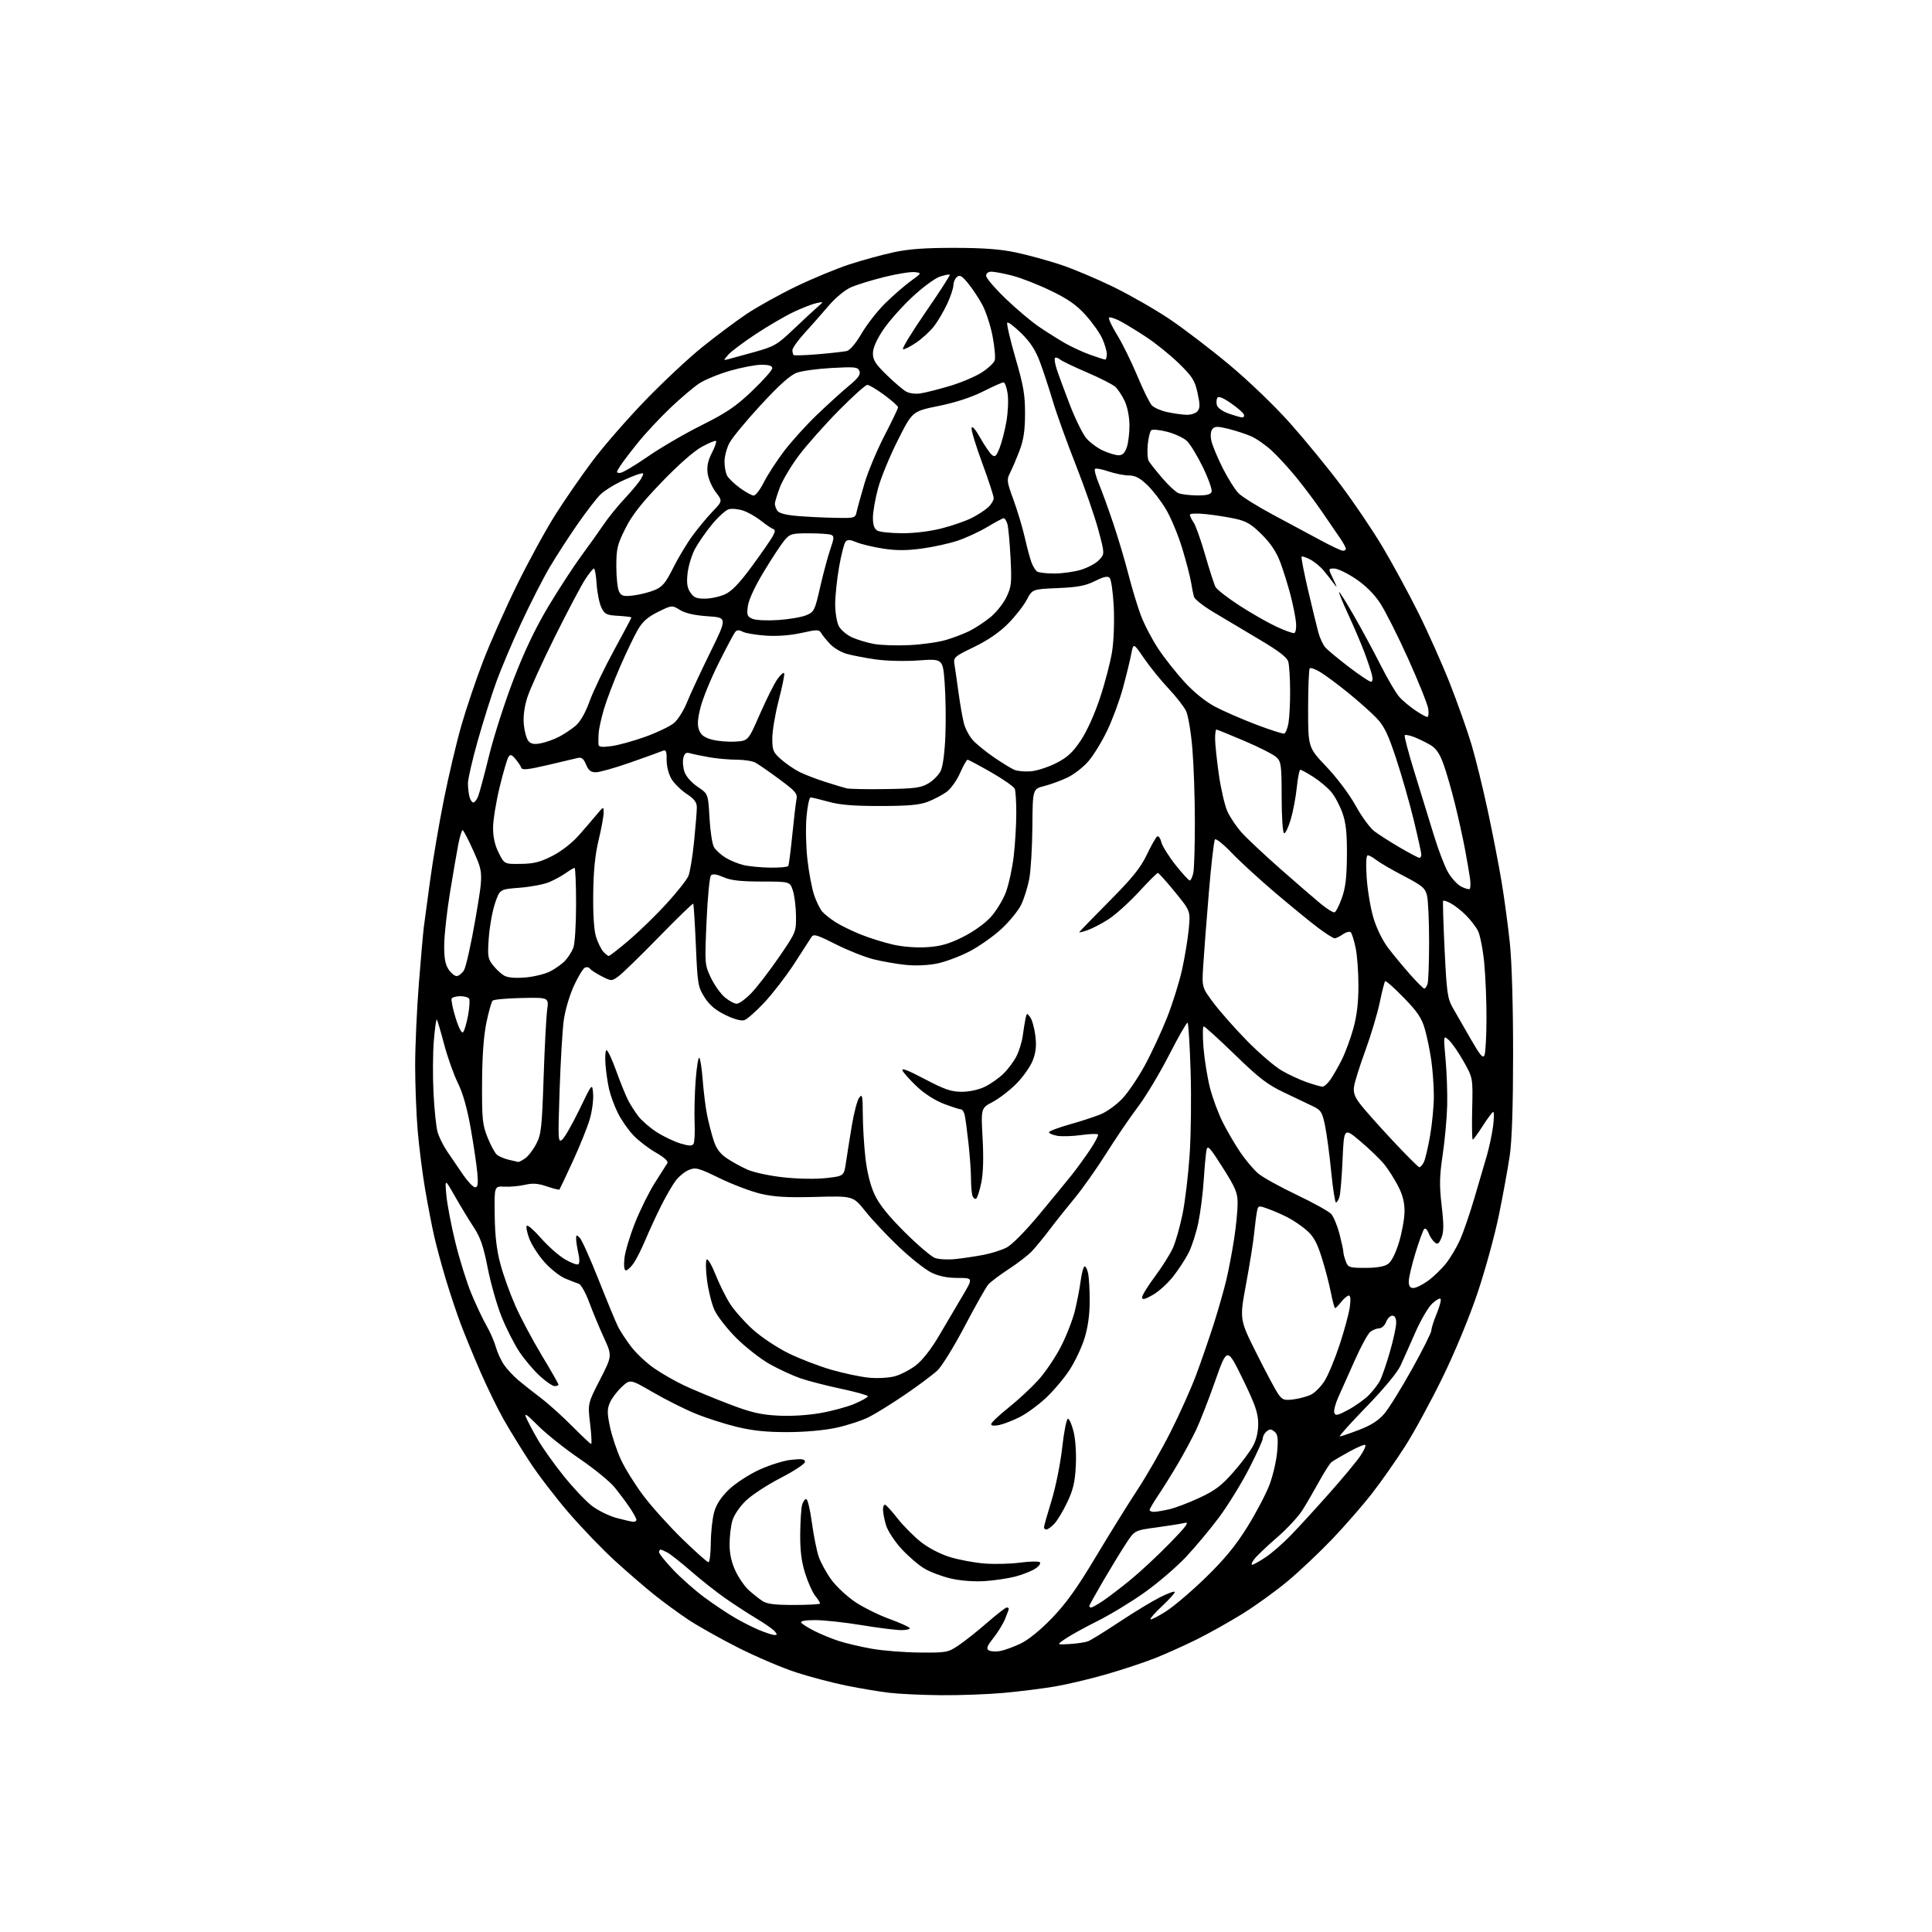 <?xml version="1.0" encoding="UTF-8" standalone="no"?>
<svg 
  version="1.1" 
  xmlns="http://www.w3.org/2000/svg" 
  xmlns:xlink="http://www.w3.org/1999/xlink" 
  xmlns:svg="http://www.w3.org/2000/svg"
  xmlns:rdf="http://www.w3.org/1999/02/22-rdf-syntax-ns#"
  xmlns:cc="http://creativecommons.org/ns#"
  xmlns:dc="http://purl.org/dc/elements/1.1/"
  viewBox="0 0 768 768"
  width="768"
  height="768"
>
<style>svg {background-color: white; }</style>"
<path stroke="none" fill="black" fill-rule="evenodd" d="M374.00,673.87C366.57,673.80 357.35,673.37 353.50,672.91C349.65,672.46 342.00,671.18 336.50,670.07C331.00,668.96 322.00,666.59 316.50,664.81C311.00,663.03 300.65,658.62 293.50,655.01C286.35,651.39 277.35,646.34 273.50,643.77C269.65,641.20 263.53,636.71 259.90,633.80C256.27,630.88 249.34,624.90 244.51,620.50C239.67,616.10 231.44,607.55 226.21,601.50C220.98,595.45 213.91,586.23 210.50,581.00C207.09,575.77 202.45,568.22 200.18,564.21C197.91,560.20 193.84,551.87 191.14,545.71C188.45,539.54 184.88,530.90 183.22,526.50C181.56,522.10 178.86,514.00 177.21,508.50C175.56,503.00 173.49,495.35 172.61,491.50C171.73,487.65 170.12,479.32 169.03,473.00C167.95,466.68 166.60,456.10 166.04,449.50C165.48,442.90 165.03,431.20 165.03,423.50C165.04,415.80 165.70,401.18 166.50,391.00C167.30,380.82 168.20,370.70 168.48,368.50C168.77,366.30 169.90,357.89 171.00,349.81C172.09,341.73 174.55,327.33 176.45,317.81C178.36,308.29 181.49,295.02 183.42,288.32C185.35,281.62 189.22,270.15 192.04,262.82C194.85,255.49 200.91,241.85 205.51,232.50C210.10,223.15 216.96,210.62 220.74,204.64C224.52,198.67 231.18,189.04 235.53,183.24C239.89,177.43 249.28,166.65 256.41,159.26C263.54,151.88 273.77,142.30 279.16,137.97C284.54,133.64 292.39,127.77 296.61,124.93C300.83,122.08 309.73,117.13 316.39,113.91C323.05,110.70 332.66,106.72 337.74,105.07C342.83,103.42 350.70,101.26 355.24,100.28C361.27,98.98 367.82,98.51 379.50,98.53C391.15,98.55 397.81,99.06 404.00,100.39C408.68,101.40 416.55,103.55 421.50,105.18C426.45,106.81 435.92,110.80 442.55,114.03C449.17,117.27 459.19,123.00 464.80,126.77C470.42,130.54 481.09,138.68 488.52,144.87C496.35,151.39 506.55,161.19 512.77,168.16C518.67,174.79 527.78,185.90 533.01,192.86C538.24,199.81 545.73,210.90 549.65,217.50C553.58,224.10 559.93,235.80 563.77,243.50C567.61,251.20 573.27,263.88 576.35,271.68C579.42,279.48 583.30,290.43 584.96,296.02C586.62,301.60 589.53,313.44 591.43,322.34C593.34,331.23 595.80,343.90 596.90,350.50C598.00,357.10 599.48,368.12 600.20,375.00C600.98,382.51 601.49,400.07 601.48,419.00C601.47,439.95 601.02,453.51 600.13,459.50C599.40,464.45 597.47,475.02 595.84,483.00C594.21,490.98 590.40,504.86 587.38,513.86C584.15,523.47 578.45,537.28 573.54,547.36C568.95,556.79 562.20,569.20 558.54,574.94C554.87,580.67 548.92,589.16 545.30,593.79C541.69,598.42 534.63,606.51 529.62,611.77C524.60,617.03 516.62,624.56 511.89,628.52C507.15,632.48 499.05,638.32 493.89,641.52C488.72,644.71 480.59,649.27 475.81,651.65C471.03,654.03 463.60,657.37 459.31,659.08C455.01,660.79 446.24,663.70 439.82,665.55C433.39,667.40 424.17,669.59 419.32,670.41C414.47,671.23 405.32,672.38 399.00,672.95C392.68,673.52 381.43,673.94 374.00,673.87zM365.58,656.91C376.27,657.00 376.81,656.90 381.08,654.03C383.51,652.40 388.62,648.35 392.43,645.03C396.24,641.72 399.73,639.00 400.18,639.00C400.63,639.00 401.00,639.24 401.00,639.53C401.00,639.82 400.33,641.66 399.51,643.62C398.70,645.58 396.60,648.98 394.86,651.18C392.36,654.33 391.97,655.37 393.04,656.03C393.79,656.49 395.78,656.63 397.45,656.34C399.13,656.04 402.78,654.73 405.56,653.42C408.72,651.94 413.43,648.13 418.13,643.27C423.73,637.47 428.15,631.31 435.52,619.00C440.95,609.92 448.40,597.92 452.08,592.32C455.77,586.73 461.70,576.38 465.27,569.32C468.85,562.27 473.45,552.00 475.51,546.50C477.56,541.00 480.74,531.77 482.58,526.00C484.41,520.22 486.65,512.35 487.55,508.50C488.45,504.65 489.82,497.45 490.58,492.50C491.34,487.55 491.97,481.25 491.97,478.50C491.98,474.11 491.25,472.36 486.04,464.12C480.96,456.10 480.03,455.09 479.61,457.12C479.34,458.43 478.85,463.77 478.51,469.00C478.18,474.23 477.21,481.85 476.37,485.94C475.53,490.03 473.79,495.46 472.50,498.00C471.21,500.54 468.39,504.84 466.24,507.56C464.08,510.28 460.45,513.54 458.16,514.81C454.97,516.59 454.00,516.79 454.00,515.70C454.00,514.92 456.31,511.17 459.13,507.39C461.95,503.60 465.15,498.53 466.24,496.11C467.33,493.70 469.05,487.62 470.08,482.61C471.10,477.60 472.37,466.97 472.90,458.99C473.44,451.00 473.61,436.02 473.28,425.70C472.96,415.37 472.42,406.76 472.08,406.55C471.75,406.35 468.45,412.10 464.75,419.34C461.04,426.58 455.46,435.88 452.35,440.00C449.23,444.12 443.56,452.45 439.75,458.50C435.94,464.55 430.27,472.57 427.16,476.32C424.05,480.07 419.59,485.67 417.26,488.76C414.93,491.84 411.78,495.69 410.26,497.31C408.74,498.93 404.57,502.16 401.00,504.48C397.43,506.81 393.76,509.57 392.85,510.61C391.95,511.65 387.75,519.09 383.52,527.14C379.29,535.19 374.40,543.12 372.66,544.76C370.92,546.39 365.23,550.66 360.00,554.23C354.77,557.81 348.22,561.88 345.44,563.29C342.66,564.69 336.81,566.61 332.44,567.55C327.58,568.60 320.03,569.27 313.00,569.29C304.59,569.30 299.13,568.73 292.69,567.16C287.85,565.98 280.42,563.58 276.19,561.82C271.96,560.07 264.45,556.29 259.50,553.42C250.50,548.20 250.50,548.20 247.13,551.35C245.28,553.08 243.16,555.89 242.43,557.59C241.33,560.16 241.33,561.76 242.47,567.17C243.21,570.73 245.14,576.54 246.76,580.08C248.37,583.61 252.40,590.10 255.71,594.50C259.02,598.90 266.00,606.66 271.23,611.75C276.45,616.84 281.13,621.00 281.62,621.00C282.10,621.00 282.53,617.51 282.56,613.25C282.59,608.99 283.20,603.48 283.91,601.00C284.77,597.97 286.69,595.06 289.76,592.11C292.30,589.67 297.65,586.18 301.78,584.27C305.91,582.37 311.64,580.58 314.62,580.28C318.83,579.84 320.00,580.02 320.00,581.12C320.00,581.89 315.64,584.77 310.32,587.51C304.99,590.25 298.72,594.37 296.39,596.65C293.90,599.09 291.71,602.39 291.08,604.65C290.49,606.77 290.01,610.98 290.02,614.00C290.02,617.70 290.79,621.14 292.38,624.50C293.68,627.25 296.04,630.67 297.62,632.10C299.21,633.52 301.61,635.44 302.97,636.35C304.87,637.62 307.83,638.00 315.72,638.00C321.38,638.00 326.00,637.73 326.00,637.41C326.00,637.08 325.10,635.67 324.00,634.27C322.90,632.87 321.10,628.81 320.00,625.26C318.57,620.63 318.03,616.19 318.10,609.64C318.15,604.62 318.49,599.46 318.85,598.19C319.21,596.92 319.95,595.89 320.50,595.91C321.04,595.92 322.05,600.11 322.73,605.21C323.42,610.31 324.64,616.43 325.45,618.80C326.26,621.18 328.54,625.32 330.51,628.01C332.48,630.70 336.74,634.66 339.96,636.82C343.19,638.97 349.26,641.99 353.45,643.51C357.63,645.04 361.30,646.67 361.59,647.15C361.88,647.62 360.40,648.00 358.31,648.00C356.21,648.00 349.10,647.11 342.50,646.02C335.90,644.93 327.66,644.03 324.19,644.02C320.16,644.01 318.11,644.37 318.51,645.02C318.86,645.58 321.25,647.09 323.82,648.38C326.39,649.67 330.75,651.45 333.50,652.34C336.25,653.23 342.10,654.61 346.50,655.39C350.90,656.18 359.49,656.86 365.58,656.91zM425.22,653.52C428.13,653.35 431.40,652.86 432.50,652.44C433.60,652.02 439.17,648.58 444.88,644.79C450.59,641.00 457.90,636.56 461.13,634.93C464.36,633.30 467.00,632.37 467.00,632.85C467.00,633.33 464.72,635.86 461.93,638.46C459.15,641.07 457.09,643.42 457.35,643.69C457.62,643.95 460.41,642.52 463.56,640.50C466.71,638.49 473.84,632.41 479.40,626.99C486.79,619.79 491.20,614.43 495.83,606.98C499.31,601.39 503.28,593.83 504.66,590.18C506.03,586.53 507.40,580.60 507.70,577.00C508.15,571.71 507.94,570.19 506.63,569.10C505.32,568.02 504.70,568.00 503.50,569.00C502.68,569.68 502.00,570.90 502.00,571.70C502.00,572.50 499.53,577.96 496.51,583.83C493.50,589.70 488.14,598.38 484.62,603.12C481.10,607.86 475.13,615.00 471.37,618.99C467.60,622.99 460.24,629.29 455.01,633.01C449.78,636.73 441.39,641.83 436.36,644.34C431.34,646.85 425.59,650.02 423.59,651.38C419.95,653.85 419.95,653.85 425.22,653.52zM307.87,649.95C308.98,649.99 309.00,649.71 308.00,648.50C307.31,647.67 303.99,645.35 300.62,643.34C297.26,641.32 291.62,637.66 288.11,635.19C284.59,632.72 278.52,627.91 274.61,624.51C270.70,621.11 266.52,617.80 265.32,617.16C264.11,616.52 262.88,616.00 262.57,616.00C262.25,616.00 262.00,616.48 262.00,617.07C262.00,617.67 264.57,620.84 267.71,624.14C270.85,627.43 276.37,632.30 279.96,634.95C283.56,637.61 288.96,641.23 291.97,642.99C294.97,644.76 299.47,647.03 301.97,648.05C304.46,649.06 307.12,649.92 307.87,649.95zM433.77,639.00C434.19,639.00 436.33,637.80 438.52,636.32C440.71,634.85 445.65,631.07 449.50,627.91C453.35,624.76 460.32,618.25 465.00,613.46C471.50,606.80 472.91,604.89 471.00,605.37C469.62,605.71 464.57,606.52 459.77,607.17C451.05,608.35 451.05,608.35 447.71,613.43C445.87,616.22 441.81,622.86 438.68,628.19C435.56,633.53 433.00,638.14 433.00,638.44C433.00,638.75 433.35,639.00 433.77,639.00zM391.50,628.51C387.30,628.78 381.96,628.39 378.17,627.53C374.68,626.74 369.90,624.96 367.55,623.58C365.19,622.20 361.05,618.64 358.33,615.67C355.60,612.69 352.86,608.49 352.20,606.27C351.54,604.07 351.00,601.27 351.00,600.05C351.00,598.83 351.40,597.98 351.89,598.17C352.38,598.35 354.64,600.86 356.90,603.74C359.17,606.62 363.30,610.77 366.08,612.97C369.04,615.31 373.77,617.77 377.52,618.93C381.04,620.02 387.20,621.18 391.21,621.51C395.22,621.84 401.65,621.68 405.50,621.17C409.35,620.65 412.89,620.59 413.36,621.02C413.83,621.46 413.00,622.61 411.53,623.57C410.05,624.54 406.51,625.94 403.67,626.69C400.83,627.43 395.35,628.25 391.50,628.51zM497.76,622.00C498.25,622.00 500.65,620.67 503.08,619.05C505.51,617.44 510.03,613.50 513.12,610.30C516.22,607.11 523.14,599.55 528.50,593.50C533.87,587.45 539.39,580.80 540.77,578.73C542.16,576.66 543.04,574.71 542.73,574.40C542.43,574.09 539.55,575.29 536.34,577.05C533.13,578.82 529.95,580.70 529.28,581.23C528.61,581.76 526.42,585.19 524.41,588.85C522.40,592.51 519.41,597.64 517.77,600.25C516.13,602.87 511.59,607.76 507.68,611.13C503.78,614.51 499.74,618.33 498.72,619.63C497.69,620.93 497.26,622.00 497.76,622.00zM415.96,608.00C415.43,608.00 415.00,607.61 415.00,607.12C415.00,606.64 416.34,601.88 417.99,596.54C419.65,591.15 421.53,581.79 422.24,575.46C422.93,569.20 423.95,564.04 424.50,563.98C425.05,563.93 426.08,566.27 426.79,569.19C427.54,572.30 427.90,577.89 427.65,582.71C427.32,589.17 426.59,592.26 424.24,597.21C422.59,600.67 420.28,604.51 419.09,605.75C417.90,606.99 416.49,608.00 415.96,608.00zM251.75,604.93C252.44,604.97 253.00,604.61 253.00,604.14C253.00,603.67 251.82,601.53 250.39,599.39C248.95,597.25 246.22,593.59 244.33,591.26C242.43,588.93 236.16,583.81 230.39,579.88C224.62,575.95 217.21,570.05 213.92,566.76C209.22,562.06 208.21,561.39 209.20,563.64C209.89,565.21 211.97,569.12 213.81,572.32C215.66,575.51 220.23,581.94 223.97,586.60C227.71,591.26 232.75,596.62 235.17,598.50C237.59,600.39 242.03,602.59 245.03,603.40C248.04,604.21 251.06,604.90 251.75,604.93zM458.75,600.98C459.71,600.96 462.46,600.50 464.85,599.95C467.24,599.40 472.64,597.34 476.85,595.38C483.05,592.49 485.61,590.54 490.37,585.11C493.61,581.42 497.15,576.65 498.25,574.50C499.54,571.99 500.22,568.81 500.15,565.55C500.07,561.52 498.81,557.98 493.93,548.00C487.80,535.50 487.80,535.50 483.04,549.00C480.43,556.42 477.00,565.20 475.43,568.50C473.85,571.80 470.62,577.81 468.23,581.87C465.85,585.92 462.35,591.54 460.45,594.35C458.55,597.17 457.00,599.82 457.00,600.24C457.00,600.66 457.79,600.99 458.75,600.98zM234.99,574.00C235.29,574.00 235.11,570.39 234.58,565.97C233.63,557.93 233.63,557.93 238.50,548.45C243.37,538.96 243.37,538.96 240.05,531.73C238.23,527.75 235.60,521.42 234.20,517.65C232.81,513.89 230.95,510.59 230.08,510.32C229.21,510.05 226.78,509.11 224.68,508.23C222.57,507.35 218.89,504.45 216.50,501.79C214.10,499.12 211.37,494.92 210.43,492.45C209.48,489.98 209.03,487.64 209.42,487.25C209.80,486.86 212.39,489.13 215.15,492.29C217.92,495.44 222.16,499.18 224.56,500.59C226.97,502.00 229.36,502.90 229.87,502.58C230.42,502.24 230.44,500.50 229.92,498.26C229.44,496.19 229.04,493.62 229.02,492.54C229.00,490.81 229.18,490.75 230.46,492.04C231.27,492.84 234.69,500.47 238.06,508.98C241.43,517.50 244.88,525.82 245.72,527.48C246.56,529.14 248.86,532.64 250.83,535.25C252.80,537.86 256.90,541.73 259.95,543.85C263.00,545.98 268.43,549.08 272.00,550.76C275.57,552.44 283.45,555.71 289.50,558.03C298.35,561.42 302.16,562.34 309.00,562.72C314.21,563.02 320.80,562.63 326.02,561.73C330.71,560.92 336.90,559.24 339.77,558.00C342.65,556.77 345.00,555.43 345.00,555.04C345.00,554.65 340.21,553.31 334.35,552.06C328.49,550.81 321.22,548.94 318.20,547.90C315.18,546.86 309.73,544.35 306.10,542.33C302.47,540.31 296.45,535.62 292.73,531.91C288.99,528.18 285.07,523.15 283.96,520.65C282.86,518.16 281.55,512.83 281.04,508.81C280.53,504.79 280.48,501.13 280.93,500.68C281.37,500.23 282.95,502.93 284.44,506.68C285.94,510.43 288.52,515.65 290.20,518.27C291.87,520.90 295.94,525.49 299.24,528.48C302.56,531.48 308.87,535.69 313.37,537.91C317.84,540.11 325.55,543.08 330.50,544.51C335.45,545.93 342.20,547.36 345.50,547.66C348.82,547.98 353.38,547.72 355.71,547.09C358.02,546.46 361.80,544.50 364.10,542.72C366.68,540.73 370.18,536.26 373.26,531.00C376.00,526.33 380.18,519.24 382.55,515.25C386.86,508.00 386.86,508.00 380.74,508.00C376.56,508.00 373.25,507.33 370.26,505.88C367.85,504.72 362.09,500.17 357.44,495.77C352.80,491.38 346.78,484.99 344.07,481.58C339.14,475.39 339.14,475.39 324.32,475.79C312.99,476.10 307.85,475.81 302.50,474.56C298.65,473.67 291.29,470.89 286.14,468.39C277.59,464.24 276.53,463.95 273.83,465.07C272.21,465.74 269.83,467.69 268.55,469.40C267.27,471.10 264.65,475.65 262.72,479.50C260.80,483.35 258.00,489.43 256.50,493.00C255.00,496.57 252.89,500.74 251.82,502.25C250.74,503.76 249.39,505.00 248.80,505.00C248.14,505.00 247.92,503.22 248.21,500.25C248.47,497.64 250.39,491.23 252.47,486.00C254.56,480.77 258.14,473.57 260.44,470.00C262.73,466.43 264.92,462.98 265.30,462.35C265.74,461.63 264.01,460.06 260.75,458.19C257.86,456.55 253.84,453.47 251.82,451.35C249.79,449.23 247.01,445.25 245.64,442.50C244.27,439.75 242.69,435.48 242.13,433.00C241.56,430.52 240.92,426.12 240.69,423.22C240.47,420.32 240.63,417.73 241.05,417.47C241.47,417.21 243.20,420.84 244.90,425.54C246.60,430.24 248.74,435.53 249.65,437.29C250.55,439.06 252.39,441.94 253.72,443.69C255.06,445.45 258.36,448.31 261.06,450.04C263.76,451.77 267.98,453.79 270.46,454.54C273.91,455.58 275.12,455.61 275.69,454.69C276.10,454.04 276.29,450.22 276.12,446.21C275.96,442.19 276.14,434.66 276.53,429.47C276.92,424.28 277.57,420.23 277.97,420.48C278.37,420.73 278.99,424.76 279.35,429.43C279.71,434.11 280.49,440.31 281.07,443.22C281.66,446.12 282.81,450.59 283.62,453.15C284.68,456.49 286.13,458.51 288.80,460.35C290.83,461.76 294.58,463.82 297.12,464.94C299.73,466.09 306.05,467.44 311.62,468.03C317.38,468.65 324.42,468.76 328.50,468.29C335.50,467.50 335.50,467.50 336.30,462.00C336.75,458.98 337.79,452.38 338.63,447.34C339.47,442.30 340.78,437.35 341.55,436.34C342.77,434.72 342.94,435.52 342.98,443.00C343.00,447.68 343.47,455.49 344.03,460.36C344.69,466.07 345.98,471.23 347.67,474.86C349.50,478.79 353.12,483.30 359.59,489.75C364.70,494.84 370.12,499.47 371.63,500.05C373.16,500.63 376.85,500.82 379.94,500.48C383.00,500.15 387.98,499.40 391.00,498.82C394.02,498.24 398.12,496.95 400.10,495.94C402.24,494.85 407.53,489.51 413.10,482.80C418.27,476.59 424.11,469.48 426.08,467.00C428.05,464.52 431.29,460.06 433.29,457.08C435.28,454.10 436.72,451.36 436.49,450.99C436.27,450.62 433.25,450.72 429.79,451.20C426.33,451.69 422.04,451.82 420.25,451.50C418.46,451.17 417.00,450.54 417.00,450.09C417.00,449.64 420.71,448.24 425.25,446.96C429.79,445.69 435.39,443.85 437.69,442.88C440.00,441.91 443.74,439.21 446.00,436.88C448.26,434.55 452.33,428.56 455.05,423.57C457.77,418.58 461.77,409.97 463.95,404.44C466.13,398.91 468.80,390.36 469.89,385.44C470.97,380.52 472.17,373.27 472.55,369.32C473.24,362.14 473.24,362.14 467.06,354.57C463.66,350.41 460.60,347.00 460.26,347.00C459.93,347.00 456.48,350.45 452.60,354.66C448.71,358.87 443.28,363.75 440.52,365.50C437.76,367.25 434.04,369.18 432.25,369.79C430.46,370.40 429.00,370.76 429.00,370.59C429.00,370.43 434.33,364.92 440.85,358.36C450.17,348.97 453.37,345.01 455.88,339.75C457.63,336.08 459.49,332.82 460.00,332.50C460.52,332.18 461.25,333.17 461.62,334.71C461.99,336.24 464.52,340.31 467.23,343.75C469.95,347.19 472.53,350.00 472.96,350.00C473.39,350.00 474.03,348.59 474.38,346.88C474.72,345.16 474.99,336.04 474.98,326.62C474.98,317.21 474.53,304.17 473.99,297.66C473.45,291.14 472.32,284.39 471.49,282.66C470.66,280.92 467.49,276.86 464.45,273.64C461.42,270.42 457.04,265.02 454.74,261.64C450.54,255.50 450.54,255.50 449.68,260.00C449.21,262.48 447.73,268.55 446.38,273.50C445.04,278.45 442.21,286.10 440.09,290.50C437.98,294.90 434.61,300.37 432.62,302.66C430.63,304.95 426.94,307.82 424.43,309.03C421.93,310.25 417.77,311.78 415.19,312.44C410.50,313.63 410.50,313.63 410.39,328.57C410.32,336.78 409.76,346.17 409.14,349.43C408.51,352.70 407.07,357.29 405.93,359.64C404.80,361.99 401.28,366.31 398.11,369.24C394.95,372.17 389.24,376.19 385.43,378.18C381.62,380.17 375.81,382.34 372.53,383.01C368.92,383.75 363.99,383.97 360.03,383.56C356.44,383.20 350.65,382.18 347.18,381.31C343.70,380.43 336.95,377.75 332.18,375.34C324.50,371.47 323.38,371.15 322.50,372.59C321.95,373.49 318.88,378.24 315.68,383.15C312.48,388.06 307.16,394.96 303.86,398.49C300.55,402.02 296.96,405.20 295.86,405.54C294.65,405.93 291.73,405.12 288.34,403.46C284.38,401.53 282.02,399.52 280.06,396.43C277.45,392.32 277.28,391.26 276.62,375.84C276.23,366.90 275.76,359.43 275.56,359.23C275.36,359.03 269.19,365.02 261.85,372.54C254.51,380.06 247.28,387.09 245.79,388.15C243.10,390.06 243.04,390.06 239.11,388.05C236.92,386.94 234.87,385.59 234.54,385.06C234.21,384.52 233.33,384.32 232.59,384.60C231.85,384.89 229.85,388.14 228.15,391.83C226.43,395.55 224.64,401.64 224.11,405.52C223.58,409.36 222.84,421.94 222.45,433.48C221.78,453.40 221.83,454.38 223.50,453.00C224.46,452.20 227.54,446.81 230.34,441.02C235.43,430.50 235.43,430.50 235.77,434.79C235.96,437.15 235.38,441.65 234.47,444.79C233.56,447.93 230.54,455.45 227.76,461.50C224.97,467.55 222.56,472.66 222.40,472.86C222.24,473.06 220.00,472.51 217.43,471.63C213.86,470.41 211.77,470.26 208.62,470.99C206.36,471.51 202.70,471.84 200.50,471.72C196.50,471.50 196.50,471.50 196.65,483.00C196.75,491.11 197.41,496.82 198.89,502.38C200.04,506.72 202.71,514.17 204.82,518.95C206.92,523.72 211.65,532.61 215.32,538.71C219.00,544.80 222.00,550.06 222.00,550.39C222.00,550.73 221.31,551.00 220.48,551.00C219.64,551.00 216.96,549.16 214.51,546.90C212.07,544.65 208.42,540.33 206.42,537.31C204.41,534.28 201.25,528.06 199.41,523.48C197.56,518.90 195.07,510.17 193.88,504.09C192.18,495.37 190.99,491.92 188.27,487.79C186.38,484.91 183.03,479.39 180.83,475.53C176.84,468.50 176.84,468.50 177.43,475.06C177.75,478.67 179.36,487.13 181.01,493.86C182.65,500.59 185.53,509.79 187.40,514.30C189.27,518.81 191.98,524.52 193.41,527.00C194.84,529.48 196.49,533.27 197.09,535.43C197.69,537.59 199.15,540.78 200.34,542.51C201.53,544.24 204.07,546.99 206.00,548.61C207.93,550.23 211.97,553.44 215.00,555.73C218.03,558.02 223.64,563.07 227.47,566.95C231.31,570.83 234.69,574.00 234.99,574.00zM532.59,571.00C533.07,571.00 536.50,569.84 540.22,568.41C544.98,566.60 547.96,564.69 550.25,562.02C552.05,559.92 557.00,551.95 561.26,544.30C565.52,536.66 569.00,529.70 569.00,528.84C569.00,527.97 569.96,524.95 571.14,522.11C572.32,519.27 572.99,516.66 572.63,516.30C572.27,515.94 570.73,516.84 569.21,518.30C567.68,519.76 564.70,524.91 562.58,529.73C560.47,534.55 557.81,540.51 556.67,542.96C555.45,545.61 549.97,552.22 543.17,559.21C536.87,565.70 532.11,571.00 532.59,571.00zM397.25,566.46C395.22,566.89 394.00,566.77 394.00,566.12C394.00,565.55 397.05,562.65 400.77,559.68C404.50,556.71 409.83,551.78 412.61,548.73C415.40,545.69 419.49,539.66 421.70,535.35C423.92,531.03 426.44,524.58 427.30,521.00C428.17,517.42 429.19,512.13 429.57,509.23C429.95,506.33 430.62,503.74 431.05,503.47C431.48,503.20 432.14,504.38 432.52,506.08C432.89,507.79 433.19,512.86 433.17,517.34C433.16,522.72 432.44,527.74 431.09,532.07C429.96,535.69 427.29,541.31 425.17,544.57C423.05,547.83 418.84,552.82 415.82,555.65C412.80,558.48 408.12,561.91 405.42,563.28C402.71,564.64 399.04,566.07 397.25,566.46zM536.07,560.36C538.87,558.84 542.51,556.22 544.16,554.55C545.82,552.87 547.80,550.30 548.56,548.84C549.33,547.38 551.09,542.27 552.48,537.48C553.86,532.69 555.00,527.48 555.00,525.89C555.00,523.97 554.49,523.00 553.48,523.00C552.64,523.00 551.52,524.12 551.00,525.50C550.48,526.88 549.25,528.01 548.27,528.03C547.30,528.05 545.71,528.66 544.75,529.39C543.78,530.13 541.02,535.17 538.61,540.61C536.20,546.05 533.24,552.67 532.03,555.32C530.83,557.98 530.10,560.82 530.41,561.64C530.89,562.88 531.85,562.66 536.07,560.36zM514.25,556.27C516.59,555.97 519.74,555.10 521.26,554.33C522.77,553.57 525.15,551.13 526.55,548.92C527.95,546.71 530.61,540.31 532.47,534.70C534.33,529.09 536.16,522.36 536.54,519.75C536.98,516.69 536.86,515.00 536.19,515.00C535.61,515.00 534.26,516.12 533.18,517.50C532.10,518.88 531.00,520.00 530.74,520.00C530.47,520.00 529.71,517.19 529.03,513.75C528.36,510.31 526.72,504.05 525.39,499.84C523.55,494.01 522.13,491.45 519.46,489.10C517.53,487.40 514.09,485.07 511.82,483.91C509.55,482.75 505.99,481.20 503.91,480.47C500.18,479.15 500.12,479.17 499.63,481.82C499.35,483.29 498.85,487.20 498.52,490.50C498.19,493.80 496.75,502.80 495.32,510.50C492.73,524.50 492.73,524.50 499.49,538.00C503.20,545.42 507.09,552.69 508.12,554.15C509.79,556.51 510.48,556.75 514.25,556.27zM561.85,512.00C562.87,512.00 565.48,510.71 567.66,509.13C569.84,507.55 573.07,504.44 574.83,502.21C576.59,499.99 579.11,495.73 580.43,492.76C581.74,489.79 584.27,482.44 586.04,476.43C587.82,470.42 590.07,462.71 591.06,459.31C592.04,455.90 593.15,450.61 593.54,447.56C593.92,444.50 593.95,442.00 593.60,442.00C593.26,442.00 591.39,444.48 589.46,447.50C587.52,450.52 585.71,453.00 585.44,453.00C585.16,453.00 585.06,447.49 585.22,440.75C585.50,428.50 585.50,428.50 581.83,421.97C579.81,418.38 577.16,414.56 575.96,413.47C573.76,411.50 573.76,411.50 574.63,421.00C575.11,426.23 575.40,434.53 575.28,439.46C575.16,444.39 574.36,453.16 573.50,458.95C572.21,467.64 572.14,471.16 573.08,479.26C573.97,486.90 573.95,489.72 572.98,492.05C571.95,494.52 571.49,494.82 570.27,493.81C569.46,493.13 568.37,491.48 567.86,490.13C567.33,488.74 566.57,488.07 566.11,488.59C565.66,489.09 564.10,493.39 562.64,498.15C561.19,502.90 560.00,507.96 560.00,509.40C560.00,511.26 560.52,512.00 561.85,512.00zM542.75,504.00C547.27,504.00 550.30,503.48 551.76,502.45C553.15,501.48 554.77,498.28 556.13,493.81C557.31,489.91 558.30,484.42 558.32,481.61C558.35,478.01 557.60,475.02 555.78,471.50C554.36,468.75 551.92,464.90 550.35,462.94C548.78,460.98 544.52,456.86 540.88,453.78C534.26,448.17 534.26,448.17 533.70,460.83C533.40,467.80 532.84,474.51 532.46,475.75C532.08,476.99 531.45,478.00 531.07,478.00C530.69,478.00 529.83,472.49 529.17,465.75C528.51,459.01 527.41,450.80 526.73,447.50C525.63,442.13 525.13,441.32 522.00,439.80C520.08,438.86 514.90,436.39 510.50,434.31C503.83,431.16 500.56,428.65 490.89,419.26C484.51,413.07 478.93,408.00 478.50,408.00C478.08,408.00 478.04,411.85 478.42,416.56C478.80,421.27 479.96,428.43 480.99,432.46C482.02,436.49 484.31,442.65 486.07,446.14C487.83,449.64 490.99,455.03 493.08,458.12C495.18,461.20 498.38,464.98 500.19,466.51C502.01,468.04 508.90,471.85 515.50,474.99C522.10,478.12 528.27,481.56 529.21,482.62C530.14,483.69 531.61,487.23 532.46,490.49C533.30,493.75 534.00,496.97 534.00,497.64C534.00,498.32 534.44,500.02 534.98,501.43C535.89,503.84 536.37,504.00 542.75,504.00zM388.04,476.48C387.58,476.76 386.94,476.28 386.60,475.41C386.27,474.55 386.00,471.51 385.99,468.67C385.99,465.83 385.54,459.45 384.99,454.50C384.45,449.55 383.77,444.49 383.48,443.25C383.20,442.01 382.54,441.00 382.02,441.00C381.50,441.00 378.49,440.03 375.34,438.85C371.91,437.57 367.64,434.87 364.72,432.15C362.04,429.64 359.40,426.74 358.84,425.71C358.11,424.34 360.48,425.21 367.53,428.91C375.48,433.09 378.13,434.00 382.30,434.00C385.32,434.00 389.03,433.19 391.49,432.01C393.76,430.91 397.08,428.57 398.88,426.81C400.69,425.05 403.01,421.94 404.05,419.89C405.10,417.85 406.21,414.23 406.54,411.84C406.86,409.45 407.36,406.38 407.64,405.00C408.14,402.63 408.23,402.60 409.52,404.36C410.27,405.39 411.19,408.67 411.56,411.65C412.06,415.65 411.80,418.24 410.57,421.46C409.65,423.86 406.75,428.02 404.12,430.69C401.49,433.36 397.23,436.66 394.64,438.02C389.94,440.50 389.94,440.50 390.60,452.50C391.03,460.43 390.85,466.45 390.06,470.23C389.40,473.39 388.49,476.20 388.04,476.48zM188.87,471.98C189.93,472.00 190.13,470.70 189.74,466.25C189.46,463.09 188.28,455.10 187.11,448.50C185.70,440.52 183.99,434.49 182.01,430.50C180.37,427.20 177.92,420.28 176.55,415.12C175.19,409.96 173.88,405.54 173.63,405.30C173.39,405.06 172.86,408.83 172.46,413.68C172.05,418.53 171.99,427.90 172.33,434.50C172.66,441.10 173.39,448.09 173.95,450.03C174.51,451.96 176.21,455.40 177.73,457.66C179.26,459.92 182.07,464.06 184.00,466.87C185.93,469.67 188.12,471.97 188.87,471.98zM564.21,464.00C564.61,464.00 565.38,463.15 565.94,462.11C566.50,461.07 567.64,456.29 568.48,451.48C569.31,446.67 569.99,439.53 569.98,435.62C569.97,431.70 569.51,425.35 568.96,421.50C568.41,417.65 567.26,412.04 566.39,409.04C565.13,404.65 563.48,402.21 557.98,396.56C554.21,392.69 550.90,389.76 550.62,390.05C550.34,390.33 549.38,394.10 548.48,398.43C547.59,402.75 545.04,411.29 542.82,417.40C540.59,423.50 538.55,429.97 538.28,431.76C537.89,434.27 538.42,435.88 540.60,438.76C542.14,440.82 547.93,447.34 553.46,453.25C558.98,459.16 563.82,464.00 564.21,464.00zM206.03,461.90C206.32,461.95 207.56,461.30 208.79,460.43C210.02,459.57 212.00,456.99 213.19,454.68C215.13,450.93 215.43,448.26 216.09,428.50C216.49,416.40 217.13,404.25 217.50,401.50C218.19,396.50 218.19,396.50 207.43,396.72C201.51,396.84 196.29,397.31 195.82,397.78C195.36,398.24 194.24,402.20 193.34,406.56C192.26,411.83 191.68,419.89 191.63,430.50C191.56,444.89 191.78,447.07 193.81,452.16C195.06,455.27 196.74,458.37 197.54,459.04C198.35,459.71 200.47,460.60 202.26,461.03C204.04,461.45 205.74,461.84 206.03,461.90zM525.68,431.97C526.33,431.99 527.74,430.76 528.80,429.25C529.87,427.74 531.91,424.18 533.34,421.34C534.77,418.50 536.86,412.88 537.97,408.86C539.37,403.82 540.00,398.51 540.00,391.82C540.00,386.47 539.50,379.71 538.89,376.80C538.28,373.88 537.42,371.11 536.98,370.63C536.53,370.16 535.14,370.49 533.86,371.38C532.59,372.27 531.09,373.00 530.53,372.99C529.96,372.98 526.96,371.07 523.86,368.74C520.76,366.41 513.07,360.11 506.76,354.75C500.46,349.39 492.70,342.27 489.52,338.93C486.34,335.60 483.39,333.24 482.98,333.68C482.56,334.13 481.45,343.73 480.52,355.00C479.58,366.27 478.58,379.32 478.29,384.00C477.76,392.50 477.76,392.50 482.55,398.87C485.19,402.37 491.20,409.15 495.92,413.95C500.64,418.74 506.74,423.97 509.49,425.56C512.23,427.16 516.73,429.25 519.49,430.20C522.24,431.15 525.03,431.95 525.68,431.97zM590.12,419.39C590.53,418.35 590.88,411.88 590.90,405.00C590.93,398.12 590.52,388.11 590.00,382.75C589.48,377.39 588.36,371.66 587.51,370.02C586.66,368.37 584.49,365.56 582.68,363.77C580.87,361.97 578.18,359.86 576.70,359.08C575.22,358.30 573.85,357.85 573.67,358.08C573.49,358.31 573.75,367.05 574.25,377.50C575.07,394.46 575.41,396.93 577.44,400.50C578.70,402.70 581.89,408.28 584.55,412.89C588.46,419.69 589.52,420.92 590.12,419.39zM184.07,410.33C184.58,409.82 185.47,406.84 186.05,403.69C186.63,400.55 186.83,397.53 186.49,396.99C186.16,396.45 184.59,396.00 183.00,396.00C181.41,396.00 179.87,396.41 179.56,396.90C179.25,397.40 179.94,400.83 181.08,404.52C182.34,408.61 183.52,410.88 184.07,410.33zM292.87,399.00C293.81,399.00 296.43,397.09 298.68,394.75C300.93,392.41 305.86,386.00 309.64,380.50C316.44,370.58 316.50,370.44 316.42,364.00C316.38,360.43 315.81,355.91 315.17,353.97C313.99,350.44 313.99,350.44 302.75,350.43C294.31,350.41 290.52,349.98 287.57,348.68C284.92,347.51 283.32,347.28 282.63,347.97C282.07,348.53 281.28,356.75 280.86,366.24C280.12,383.33 280.14,383.55 282.61,388.70C283.98,391.57 286.46,395.05 288.13,396.45C289.79,397.85 291.93,399.00 292.87,399.00zM566.18,392.99C566.56,392.99 567.14,392.13 567.48,391.07C567.82,390.01 568.09,382.47 568.09,374.32C568.09,366.17 567.72,357.95 567.27,356.06C566.54,353.01 565.47,352.10 558.01,348.21C553.37,345.79 548.48,342.95 547.15,341.90C545.82,340.86 544.27,340.00 543.72,340.00C543.07,340.00 542.91,343.18 543.28,348.90C543.60,353.80 544.80,360.97 545.95,364.83C547.18,368.98 549.57,373.86 551.77,376.76C553.82,379.46 557.75,384.21 560.50,387.32C563.25,390.43 565.81,392.98 566.18,392.99zM208.71,388.57C212.12,388.30 216.62,387.21 218.71,386.14C220.79,385.07 223.48,383.14 224.68,381.85C225.88,380.56 227.35,378.23 227.93,376.68C228.52,375.14 229.00,367.37 229.00,359.43C229.00,351.50 228.73,345.00 228.40,345.00C228.08,345.00 226.53,345.91 224.96,347.03C223.40,348.14 220.40,349.78 218.31,350.66C216.21,351.55 210.94,352.55 206.59,352.89C198.68,353.50 198.68,353.50 196.80,359.00C195.76,362.02 194.64,368.17 194.31,372.66C193.77,380.08 193.92,381.08 195.94,383.66C197.17,385.22 199.14,387.08 200.33,387.78C201.76,388.62 204.63,388.90 208.71,388.57zM181.50,388.00C182.30,388.00 183.61,386.99 184.41,385.75C185.21,384.51 187.27,375.31 188.99,365.29C192.11,347.09 192.11,347.09 188.32,338.54C186.23,333.84 184.24,330.00 183.90,330.00C183.56,330.00 182.77,332.59 182.16,335.75C181.55,338.91 180.06,347.57 178.85,355.00C177.64,362.43 176.62,371.67 176.58,375.54C176.52,380.70 176.97,383.31 178.27,385.29C179.25,386.78 180.70,388.00 181.50,388.00zM242.00,380.00C242.38,380.00 246.06,377.13 250.17,373.63C254.27,370.12 260.98,363.58 265.07,359.09C269.16,354.61 273.02,349.71 273.65,348.22C274.28,346.72 275.30,340.58 275.90,334.58C276.51,328.57 277.00,322.44 277.00,320.96C277.00,318.92 276.02,317.62 272.96,315.59C270.74,314.12 268.04,311.48 266.96,309.71C265.81,307.82 265.01,304.70 265.00,302.14C265.00,298.37 264.76,297.89 263.25,298.54C262.29,298.95 256.55,301.03 250.50,303.14C244.45,305.26 238.32,306.99 236.87,306.99C234.87,307.00 233.94,306.26 232.96,303.91C231.98,301.53 231.21,300.94 229.59,301.32C228.44,301.59 223.04,302.86 217.58,304.15C210.10,305.91 207.56,306.19 207.25,305.26C207.03,304.58 205.99,303.01 204.94,301.76C203.38,299.90 202.87,299.75 202.11,300.91C201.60,301.69 200.01,307.13 198.59,312.99C197.17,318.86 196.00,326.12 196.00,329.12C196.00,332.79 196.74,336.04 198.25,339.04C200.50,343.50 200.50,343.50 207.00,343.41C212.16,343.35 214.74,342.70 219.52,340.27C223.08,338.45 227.36,335.14 230.02,332.14C232.48,329.35 235.72,325.59 237.22,323.78C239.92,320.53 239.94,320.52 239.96,323.00C239.98,324.38 239.08,329.28 237.97,333.89C236.55,339.81 235.92,346.15 235.81,355.39C235.72,363.79 236.13,369.94 236.96,372.50C237.67,374.70 238.94,377.29 239.78,378.25C240.62,379.21 241.62,380.00 242.00,380.00zM368.48,376.52C373.86,376.18 377.09,375.27 382.59,372.55C386.74,370.50 391.39,367.22 393.72,364.68C395.93,362.29 398.69,357.78 399.86,354.66C401.02,351.53 402.43,345.04 402.98,340.24C403.53,335.43 403.99,327.82 403.99,323.33C404.00,318.84 403.73,314.46 403.40,313.60C403.07,312.74 398.85,309.78 394.03,307.02C389.21,304.26 384.97,302.00 384.62,302.00C384.26,302.00 382.91,304.40 381.61,307.34C380.28,310.35 377.91,313.64 376.19,314.86C374.51,316.06 371.19,317.79 368.82,318.71C365.51,319.99 361.11,320.38 350.00,320.40C339.34,320.41 333.87,319.97 329.36,318.71C325.98,317.77 322.77,317.00 322.23,317.00C321.70,317.00 320.96,320.49 320.59,324.75C320.22,329.01 320.39,336.66 320.97,341.74C321.54,346.82 322.74,353.12 323.61,355.74C324.49,358.36 325.95,361.35 326.85,362.38C327.76,363.41 330.17,365.32 332.21,366.62C334.26,367.92 338.77,370.12 342.24,371.51C345.72,372.90 351.47,374.69 355.03,375.50C358.89,376.38 364.31,376.79 368.48,376.52zM530.50,362.66C531.05,362.50 532.37,359.92 533.42,356.93C534.87,352.85 535.37,348.65 535.42,340.00C535.48,331.26 535.06,327.23 533.66,323.22C532.65,320.31 530.63,316.53 529.18,314.80C527.73,313.08 524.53,310.39 522.07,308.83C519.62,307.27 517.29,306.00 516.91,306.00C516.52,306.00 515.89,309.15 515.50,312.99C515.11,316.84 514.03,322.58 513.09,325.74C512.15,328.91 510.96,331.38 510.44,331.24C509.91,331.10 509.49,324.88 509.48,317.01C509.47,304.39 509.27,302.83 507.48,301.08C506.39,300.01 500.67,297.08 494.76,294.57C488.85,292.05 483.79,290.00 483.51,290.00C483.23,290.00 483.01,291.69 483.02,293.75C483.03,295.81 483.70,302.15 484.50,307.82C485.31,313.50 486.83,320.08 487.87,322.45C488.92,324.81 491.51,328.67 493.64,331.02C495.76,333.37 502.68,339.86 509.00,345.43C515.33,351.00 522.52,357.22 525.00,359.26C527.48,361.29 529.95,362.83 530.50,362.66zM584.18,353.39C584.56,353.15 584.64,351.28 584.36,349.23C584.07,347.18 583.17,341.90 582.34,337.50C581.51,333.10 579.72,325.00 578.36,319.50C577.00,314.00 574.95,306.91 573.81,303.75C572.29,299.56 570.89,297.50 568.62,296.15C566.90,295.14 564.02,293.73 562.22,293.02C560.41,292.31 558.70,291.97 558.41,292.26C558.11,292.55 559.88,299.25 562.33,307.15C564.78,315.04 568.22,326.23 569.98,332.00C571.74,337.77 574.27,344.41 575.62,346.74C576.97,349.07 579.29,351.61 580.78,352.39C582.27,353.17 583.80,353.62 584.18,353.39zM306.19,344.90C309.87,344.95 313.09,344.66 313.34,344.25C313.59,343.84 314.31,338.32 314.94,332.00C315.57,325.68 316.32,319.30 316.60,317.83C317.06,315.46 316.31,314.57 309.77,309.73C305.72,306.74 301.45,303.78 300.27,303.15C299.10,302.52 295.74,302.00 292.82,301.99C289.89,301.99 285.02,301.56 282.00,301.03C278.98,300.50 275.55,299.79 274.38,299.45C272.71,298.97 272.13,299.36 271.64,301.30C271.30,302.65 271.51,305.17 272.11,306.88C272.74,308.70 274.92,311.15 277.35,312.78C281.50,315.57 281.50,315.57 282.03,325.03C282.32,330.24 283.11,335.47 283.77,336.66C284.43,337.85 286.48,339.75 288.33,340.89C290.17,342.03 293.44,343.38 295.59,343.88C297.74,344.39 302.51,344.84 306.19,344.90zM564.23,341.00C564.66,341.00 565.00,340.43 565.00,339.72C565.00,339.02 563.64,332.84 561.98,325.97C560.31,319.11 557.15,308.07 554.95,301.43C551.71,291.64 550.22,288.59 547.09,285.33C544.97,283.12 539.91,278.63 535.86,275.35C531.81,272.07 526.88,268.40 524.90,267.21C522.93,266.01 521.01,265.32 520.65,265.68C520.29,266.04 520.00,273.26 520.00,281.73C520.00,297.13 520.00,297.13 527.30,304.81C531.52,309.25 536.41,315.78 538.88,320.25C541.22,324.52 544.57,329.10 546.32,330.43C548.07,331.76 552.64,334.68 556.48,336.92C560.33,339.17 563.81,341.00 564.23,341.00zM188.14,319.00C188.64,319.00 189.47,317.99 189.99,316.75C190.52,315.51 192.49,308.20 194.38,300.50C196.27,292.80 200.67,279.07 204.17,270.00C208.53,258.69 212.89,249.57 218.02,241.01C222.13,234.15 228.00,225.15 231.04,221.01C234.09,216.88 238.10,211.25 239.96,208.50C241.81,205.75 245.65,201.03 248.49,198.00C251.34,194.97 254.23,191.44 254.92,190.16C256.09,187.96 256.02,187.85 253.84,188.49C252.55,188.86 249.25,190.23 246.50,191.55C243.75,192.86 240.29,195.07 238.81,196.45C237.33,197.84 233.22,203.14 229.67,208.24C226.13,213.33 221.10,221.10 218.50,225.50C215.90,229.90 210.85,239.80 207.27,247.50C203.69,255.20 199.21,265.77 197.31,271.00C195.41,276.23 192.09,286.75 189.93,294.39C187.77,302.03 186.01,309.68 186.01,311.39C186.02,313.10 186.30,315.51 186.63,316.75C186.96,317.99 187.64,319.00 188.14,319.00zM352.00,313.67C363.54,313.50 366.02,313.18 369.00,311.44C370.93,310.32 373.15,308.07 373.94,306.45C374.81,304.65 375.54,299.15 375.81,292.31C376.05,286.16 375.92,276.79 375.52,271.49C374.80,261.85 374.80,261.85 365.15,262.53C359.58,262.92 352.33,262.74 348.00,262.12C343.88,261.52 338.74,260.53 336.58,259.92C334.42,259.31 331.50,257.60 330.08,256.12C328.66,254.64 327.05,252.67 326.50,251.75C325.57,250.20 324.98,250.19 318.50,251.62C314.04,252.60 308.90,252.98 304.34,252.67C300.40,252.39 296.29,251.69 295.20,251.11C293.74,250.33 292.95,250.37 292.22,251.27C291.67,251.95 288.71,257.53 285.64,263.67C282.57,269.82 279.34,277.70 278.47,281.19C277.29,285.87 277.14,288.24 277.89,290.22C278.64,292.18 280.01,293.20 283.00,294.00C285.25,294.61 289.42,294.97 292.26,294.80C297.43,294.50 297.43,294.50 302.08,283.84C304.64,277.98 307.78,271.71 309.06,269.92C310.34,268.12 311.54,267.11 311.73,267.68C311.92,268.25 310.93,273.10 309.53,278.46C308.14,283.83 307.00,290.60 307.00,293.51C307.00,298.30 307.33,299.08 310.53,301.89C312.47,303.59 315.73,305.83 317.78,306.86C319.83,307.88 324.43,309.66 328.00,310.80C331.57,311.94 335.40,313.10 336.50,313.37C337.60,313.65 344.58,313.79 352.00,313.67zM409.84,306.60C412.23,306.40 416.73,304.93 419.84,303.35C424.27,301.10 426.39,299.15 429.57,294.42C432.02,290.77 435.08,284.01 437.27,277.42C439.27,271.40 441.43,263.10 442.08,258.99C442.74,254.77 443.02,246.98 442.73,241.15C442.44,235.46 441.71,230.31 441.10,229.70C440.30,228.90 438.71,229.25 435.25,230.98C431.47,232.87 428.45,233.44 420.44,233.78C410.38,234.21 410.38,234.21 408.13,238.47C406.88,240.81 403.54,245.07 400.68,247.95C397.27,251.39 392.67,254.54 387.22,257.18C379.12,261.11 378.96,261.26 379.45,264.35C379.73,266.08 380.45,271.10 381.05,275.50C381.65,279.90 382.60,285.30 383.16,287.50C383.72,289.70 385.37,292.78 386.84,294.36C388.30,295.93 392.08,298.97 395.23,301.13C398.39,303.29 401.99,305.49 403.23,306.02C404.48,306.55 407.45,306.81 409.84,306.60zM243.07,296.59C245.86,296.22 251.96,294.53 256.63,292.84C261.30,291.15 266.39,288.70 267.94,287.40C269.49,286.09 271.79,282.43 273.06,279.26C274.33,276.09 278.47,267.20 282.25,259.50C289.14,245.50 289.14,245.50 281.32,244.97C276.08,244.61 272.45,243.79 270.31,242.48C267.11,240.53 267.11,240.53 261.62,243.22C257.56,245.21 255.48,247.03 253.60,250.24C252.20,252.62 249.02,259.24 246.53,264.94C244.04,270.64 241.13,278.27 240.07,281.90C239.00,285.53 238.06,289.85 237.96,291.50C237.87,293.15 237.84,295.12 237.89,295.88C237.98,296.95 239.13,297.11 243.07,296.59zM214.89,295.49C216.82,295.13 220.06,293.99 222.07,292.96C224.08,291.94 227.08,289.96 228.72,288.58C230.67,286.94 232.64,283.52 234.39,278.71C235.87,274.66 240.21,265.60 244.04,258.57C247.87,251.55 251.00,245.64 251.00,245.45C251.00,245.26 248.64,244.97 245.76,244.80C241.06,244.53 240.37,244.19 239.06,241.50C238.26,239.85 237.41,235.69 237.18,232.25C236.96,228.81 236.47,226.00 236.11,226.00C235.74,226.00 234.19,227.91 232.65,230.25C231.11,232.59 225.70,242.82 220.63,253.00C215.56,263.18 210.59,274.12 209.59,277.33C208.41,281.08 207.93,284.91 208.23,288.05C208.49,290.74 209.30,293.66 210.04,294.54C211.03,295.74 212.28,295.98 214.89,295.49zM510.50,291.62C511.04,291.46 511.81,289.57 512.19,287.42C512.57,285.26 512.87,279.45 512.84,274.50C512.82,269.55 512.49,264.40 512.12,263.06C511.63,261.29 508.35,258.78 500.37,254.06C494.28,250.45 486.12,245.58 482.22,243.24C478.32,240.90 474.90,238.20 474.62,237.24C474.34,236.28 473.82,233.70 473.47,231.50C473.12,229.30 471.54,223.22 469.96,218.00C468.38,212.78 465.48,205.80 463.52,202.50C461.56,199.20 458.18,194.81 456.01,192.75C453.07,189.94 451.23,189.00 448.72,189.00C446.87,189.00 443.23,188.27 440.62,187.39C438.02,186.50 435.61,186.06 435.27,186.40C434.92,186.74 435.62,189.38 436.81,192.26C438.00,195.14 440.57,202.22 442.52,208.00C444.47,213.78 447.19,222.92 448.57,228.32C449.94,233.72 452.18,241.09 453.53,244.68C454.89,248.28 457.99,254.22 460.43,257.89C462.86,261.56 467.56,267.50 470.85,271.10C474.53,275.11 479.18,278.88 482.88,280.85C486.19,282.62 493.54,285.83 499.20,287.98C504.87,290.14 509.95,291.77 510.50,291.62zM567.36,285.00C567.86,285.00 568.02,283.49 567.72,281.64C567.42,279.80 563.82,270.86 559.73,261.78C555.64,252.70 550.61,242.75 548.57,239.67C546.16,236.04 542.72,232.64 538.81,230.03C535.49,227.81 531.69,226.00 530.37,226.00C527.96,226.00 527.96,226.00 530.00,230.25C531.60,233.58 531.66,233.97 530.27,232.04C529.30,230.69 527.43,228.31 526.13,226.76C524.83,225.20 522.42,223.24 520.79,222.39C519.15,221.54 517.63,221.04 517.40,221.27C517.17,221.50 518.33,227.50 519.98,234.59C521.64,241.69 523.49,249.30 524.09,251.50C524.70,253.70 525.94,256.35 526.85,257.38C527.76,258.41 531.96,261.90 536.19,265.13C540.42,268.36 544.37,271.00 544.96,271.00C545.63,271.00 545.78,269.97 545.36,268.25C544.99,266.74 543.67,262.78 542.43,259.45C541.18,256.12 538.33,249.41 536.07,244.54C533.82,239.67 532.13,235.54 532.31,235.36C532.49,235.18 535.15,239.41 538.22,244.77C541.30,250.12 546.09,259.00 548.87,264.50C551.66,270.00 554.99,275.66 556.28,277.08C557.57,278.51 560.38,280.87 562.54,282.33C564.70,283.80 566.87,285.00 567.36,285.00zM361.60,256.44C366.61,256.19 373.13,255.26 376.10,254.38C379.07,253.50 383.30,251.87 385.50,250.77C387.70,249.66 391.37,247.24 393.66,245.39C395.94,243.54 398.81,239.95 400.04,237.42C402.07,233.22 402.22,231.82 401.70,221.65C401.38,215.52 400.82,209.49 400.44,208.25C400.07,207.01 399.42,206.00 399.00,206.00C398.59,206.00 395.66,207.56 392.50,209.46C389.34,211.36 383.99,213.83 380.63,214.95C377.26,216.07 370.82,217.48 366.32,218.08C360.36,218.88 356.20,218.88 350.99,218.07C347.05,217.46 342.32,216.32 340.47,215.55C337.83,214.45 336.90,214.41 336.10,215.38C335.54,216.06 334.39,220.58 333.54,225.44C332.69,230.29 332.00,236.93 332.00,240.18C332.00,243.44 332.64,247.34 333.43,248.87C334.22,250.39 336.59,252.41 338.71,253.37C340.82,254.32 344.79,255.51 347.53,256.00C350.26,256.49 356.60,256.69 361.60,256.44zM514.50,251.64C515.05,251.45 515.37,249.64 515.20,247.63C515.04,245.61 514.07,240.71 513.05,236.73C512.02,232.75 510.17,226.81 508.94,223.53C507.39,219.42 505.11,215.98 501.60,212.49C497.44,208.34 495.49,207.19 491.00,206.20C487.98,205.54 482.69,204.71 479.25,204.36C475.65,203.99 473.00,204.10 473.00,204.64C473.00,205.14 473.66,206.50 474.47,207.65C475.28,208.81 477.35,214.65 479.08,220.63C480.80,226.61 482.65,232.32 483.18,233.32C483.71,234.32 487.89,237.58 492.46,240.56C497.03,243.54 503.63,247.33 507.14,248.99C510.64,250.64 513.95,251.84 514.50,251.64zM309.36,246.47C313.68,246.18 318.70,245.32 320.51,244.56C323.63,243.25 323.90,242.72 326.03,233.35C327.27,227.94 329.08,221.18 330.06,218.33C331.62,213.79 331.65,213.08 330.34,212.58C329.51,212.26 325.54,212.00 321.51,212.00C314.70,212.00 314.01,212.20 311.82,214.80C310.52,216.35 306.84,221.93 303.65,227.22C300.11,233.06 297.62,238.42 297.29,240.90C296.80,244.49 297.02,245.09 299.12,245.99C300.46,246.56 304.94,246.77 309.36,246.47zM280.27,237.97C282.60,237.96 286.19,237.17 288.25,236.22C290.93,234.99 293.99,231.79 298.96,225.02C302.78,219.80 306.49,214.44 307.21,213.10C308.19,211.25 308.22,210.58 307.31,210.27C306.65,210.05 304.48,208.57 302.49,206.99C300.49,205.41 297.30,203.59 295.38,202.96C293.46,202.33 290.91,202.09 289.70,202.43C288.49,202.76 285.48,205.50 283.00,208.51C280.52,211.52 277.48,215.91 276.23,218.27C274.98,220.63 273.68,224.89 273.34,227.75C272.88,231.68 273.13,233.55 274.39,235.47C275.74,237.53 276.84,238.00 280.27,237.97zM251.85,236.69C254.41,236.38 258.18,235.42 260.24,234.56C263.35,233.25 264.60,231.74 267.60,225.74C269.59,221.76 273.03,216.03 275.25,213.00C277.46,209.97 281.07,205.63 283.26,203.34C287.24,199.18 287.24,199.18 284.53,195.63C283.04,193.67 281.59,190.34 281.30,188.21C280.93,185.43 281.39,183.15 282.96,180.08C284.16,177.73 284.91,175.58 284.64,175.30C284.36,175.03 281.82,176.06 278.98,177.61C275.85,179.31 269.60,184.81 263.00,191.68C254.93,200.07 251.25,204.78 248.58,210.11C245.38,216.52 245.00,218.10 245.00,225.20C245.00,229.56 245.50,234.06 246.10,235.19C247.05,236.96 247.86,237.18 251.85,236.69zM419.07,227.98C422.13,227.99 426.88,227.33 429.63,226.52C432.37,225.70 435.64,223.95 436.89,222.62C439.16,220.20 439.16,220.20 436.61,210.64C435.21,205.38 431.17,193.75 427.64,184.79C424.10,175.83 420.00,164.45 418.53,159.50C417.06,154.55 414.76,147.55 413.42,143.95C411.65,139.21 409.61,136.05 406.01,132.51C403.28,129.82 400.76,127.91 400.41,128.26C400.06,128.61 401.51,134.88 403.63,142.20C406.88,153.36 407.49,156.95 407.47,164.50C407.44,171.34 406.89,174.90 405.20,179.33C403.97,182.54 402.30,186.45 401.49,188.02C400.12,190.67 400.22,191.46 402.88,198.69C404.45,202.99 406.47,209.72 407.37,213.67C408.26,217.61 409.47,222.10 410.06,223.65C410.64,225.19 411.66,226.80 412.31,227.21C412.97,227.63 416.01,227.98 419.07,227.98zM533.75,218.92C534.44,218.96 535.00,218.61 535.00,218.14C535.00,217.67 533.96,215.75 532.68,213.89C531.41,212.03 528.21,207.35 525.57,203.50C522.94,199.65 518.34,193.50 515.35,189.84C512.37,186.18 507.95,181.36 505.53,179.13C503.11,176.91 499.42,174.33 497.32,173.42C495.22,172.50 491.16,171.18 488.29,170.47C483.96,169.41 482.89,169.43 481.95,170.56C481.26,171.39 481.10,173.19 481.54,175.21C481.93,177.02 483.94,181.88 486.01,186.00C488.08,190.12 490.94,194.67 492.37,196.10C493.80,197.53 500.04,201.41 506.24,204.72C512.43,208.04 520.88,212.57 525.00,214.79C529.12,217.02 533.06,218.88 533.75,218.92zM358.59,211.97C363.42,211.99 369.74,211.22 374.26,210.06C378.43,209.00 383.79,207.14 386.17,205.95C388.55,204.75 391.51,202.85 392.75,201.71C393.99,200.58 395.00,198.92 395.00,198.02C395.00,197.12 392.95,190.85 390.45,184.08C387.95,177.31 386.04,171.03 386.21,170.14C386.41,169.12 387.72,170.61 389.65,174.03C391.37,177.08 393.45,180.12 394.27,180.81C395.53,181.85 396.01,181.43 397.34,178.12C398.20,175.96 399.43,171.21 400.06,167.56C400.70,163.92 400.92,158.92 400.55,156.47C400.18,154.01 399.44,152.00 398.91,152.00C398.38,152.00 394.71,153.63 390.74,155.63C386.11,157.96 379.80,160.02 373.11,161.38C362.69,163.50 362.69,163.50 356.90,175.00C353.71,181.32 350.18,189.91 349.05,194.07C347.92,198.23 347.00,203.50 347.00,205.77C347.00,208.65 347.53,210.21 348.75,210.92C349.71,211.48 354.14,211.95 358.59,211.97zM331.73,205.84C339.94,206.00 339.96,205.99 340.58,203.25C340.91,201.74 342.31,196.72 343.67,192.09C345.04,187.47 348.60,178.97 351.58,173.21C354.56,167.45 357.00,162.36 357.00,161.90C357.00,161.44 354.54,159.25 351.54,157.03C348.54,154.81 345.50,153.00 344.77,153.00C344.05,153.00 338.92,157.61 333.36,163.25C327.80,168.89 320.71,176.88 317.61,181.00C314.51,185.12 311.08,190.88 309.99,193.79C308.89,196.70 308.01,199.62 308.02,200.29C308.02,200.95 308.46,202.18 308.98,203.00C309.60,203.98 312.29,204.71 316.71,205.09C320.45,205.42 327.20,205.76 331.73,205.84zM299.63,197.00C300.37,197.00 302.16,194.64 303.62,191.75C305.08,188.86 308.65,183.35 311.55,179.50C314.45,175.65 320.35,169.12 324.66,164.98C328.97,160.84 334.71,155.63 337.42,153.39C341.15,150.31 342.17,148.89 341.65,147.52C341.02,145.89 339.96,145.77 330.73,146.27C325.10,146.57 318.82,147.42 316.77,148.16C314.16,149.10 309.85,152.95 302.42,160.99C296.58,167.31 290.94,174.15 289.90,176.20C288.85,178.25 288.00,181.54 288.00,183.53C288.00,185.51 288.47,188.02 289.05,189.10C289.63,190.18 291.95,192.40 294.20,194.03C296.46,195.66 298.90,197.00 299.63,197.00zM475.78,196.94C479.56,196.98 481.22,196.58 481.63,195.52C481.94,194.71 480.39,190.33 478.19,185.77C475.98,181.22 473.11,176.50 471.81,175.29C470.51,174.07 466.99,172.43 463.98,171.64C460.96,170.86 458.10,170.59 457.61,171.05C457.12,171.51 456.50,174.11 456.24,176.82C455.98,179.54 456.16,182.44 456.63,183.26C457.11,184.08 459.51,187.11 461.97,189.99C464.43,192.87 467.35,195.60 468.47,196.05C469.59,196.50 472.88,196.90 475.78,196.94zM246.46,188.00C247.38,188.00 252.27,185.13 257.32,181.62C262.37,178.11 272.03,172.47 278.79,169.09C288.92,164.02 292.48,161.61 299.04,155.34C303.42,151.16 307.00,147.12 307.00,146.37C307.00,145.42 305.67,145.00 302.70,145.00C300.33,145.00 294.69,146.08 290.15,147.40C285.62,148.71 280.11,150.98 277.92,152.44C275.72,153.89 270.58,158.25 266.50,162.13C262.42,166.00 256.65,172.17 253.69,175.84C250.72,179.50 247.49,183.74 246.53,185.25C244.90,187.80 244.89,188.00 246.46,188.00zM444.65,180.98C446.18,180.99 447.12,180.08 447.90,177.85C448.51,176.12 448.99,172.18 448.98,169.10C448.97,165.83 448.19,161.84 447.12,159.50C446.11,157.30 444.39,154.71 443.31,153.74C442.22,152.78 437.15,150.20 432.05,148.02C426.95,145.84 422.14,143.53 421.36,142.89C420.59,142.24 419.69,141.97 419.38,142.29C419.06,142.61 419.36,144.58 420.04,146.68C420.72,148.78 423.05,155.12 425.22,160.77C427.39,166.42 430.35,172.45 431.79,174.16C433.24,175.88 436.24,178.11 438.46,179.12C440.68,180.13 443.47,180.97 444.65,180.98zM493.72,165.92C494.39,165.96 494.72,165.44 494.45,164.75C494.18,164.06 491.86,162.04 489.28,160.26C486.22,158.14 484.37,157.40 483.93,158.12C483.55,158.73 483.46,160.05 483.73,161.06C484.00,162.11 485.99,163.54 488.35,164.37C490.63,165.18 493.05,165.88 493.72,165.92zM471.63,164.89C473.35,164.95 475.33,164.31 476.03,163.47C477.06,162.23 477.06,160.82 476.05,156.22C474.96,151.23 474.01,149.73 468.65,144.48C465.27,141.17 459.35,136.40 455.50,133.88C451.65,131.36 447.01,128.53 445.18,127.59C443.36,126.65 441.45,126.02 440.93,126.19C440.42,126.36 441.80,129.42 443.99,132.98C446.18,136.55 449.85,143.98 452.13,149.48C454.42,154.99 457.01,160.25 457.90,161.17C458.78,162.09 461.52,163.28 464.00,163.81C466.48,164.35 469.91,164.83 471.63,164.89zM366.00,156.37C367.93,156.07 373.10,154.76 377.50,153.45C381.90,152.15 387.60,149.75 390.16,148.12C392.72,146.49 395.09,144.30 395.42,143.25C395.76,142.19 395.37,137.86 394.56,133.63C393.74,129.39 391.89,123.73 390.44,121.06C388.98,118.39 386.44,114.57 384.79,112.57C382.40,109.66 381.51,109.16 380.40,110.09C379.63,110.72 379.00,112.20 378.99,113.37C378.98,114.54 377.88,117.87 376.53,120.77C375.18,123.66 372.86,127.63 371.37,129.59C369.87,131.54 366.69,134.49 364.29,136.14C361.89,137.79 359.49,139.00 358.96,138.82C358.43,138.64 362.48,132.00 367.96,124.05C373.45,116.11 377.76,109.42 377.54,109.20C377.31,108.98 375.54,109.33 373.60,109.97C371.65,110.61 366.69,114.28 362.57,118.13C358.46,121.97 353.27,127.84 351.04,131.17C348.39,135.15 347.00,138.34 347.00,140.49C347.00,143.12 348.05,144.77 352.49,149.08C355.51,152.02 359.00,154.99 360.24,155.67C361.53,156.39 364.01,156.69 366.00,156.37zM289.50,142.79C290.60,142.50 295.30,141.21 299.95,139.92C307.77,137.75 308.93,137.07 315.45,130.88C319.33,127.19 323.62,123.21 325.00,122.02C327.50,119.86 327.50,119.86 324.50,120.51C322.85,120.86 318.74,122.47 315.37,124.07C311.99,125.68 305.24,129.63 300.37,132.84C295.49,136.06 290.60,139.73 289.50,141.00C287.50,143.31 287.50,143.31 289.50,142.79zM439.25,142.93C439.66,142.97 439.99,141.99 439.98,140.75C439.97,139.51 439.13,136.70 438.13,134.50C437.12,132.30 434.15,128.12 431.52,125.21C427.91,121.21 424.52,118.85 417.62,115.52C412.60,113.10 405.74,110.42 402.36,109.56C398.98,108.70 395.26,108.00 394.11,108.00C392.83,108.00 392.00,108.64 392.00,109.63C392.00,110.53 395.49,114.61 399.75,118.71C404.01,122.81 409.98,127.84 413.00,129.89C416.02,131.94 420.67,134.87 423.33,136.40C425.98,137.92 430.48,140.00 433.33,141.01C436.17,142.03 438.84,142.89 439.25,142.93zM325.21,140.81C330.32,140.38 335.45,139.80 336.61,139.53C337.89,139.23 340.22,136.47 342.52,132.53C344.61,128.95 348.84,123.55 351.91,120.53C354.99,117.51 359.52,113.57 361.99,111.77C366.47,108.50 366.47,108.50 363.60,108.17C362.03,107.99 356.63,108.85 351.62,110.09C346.60,111.33 340.60,113.18 338.28,114.20C335.80,115.30 332.11,118.37 329.28,121.68C326.65,124.77 322.36,129.64 319.75,132.49C317.14,135.35 315.00,138.36 315.00,139.18C315.00,140.00 315.21,140.87 315.46,141.13C315.71,141.38 320.10,141.24 325.21,140.81z" />

</svg>